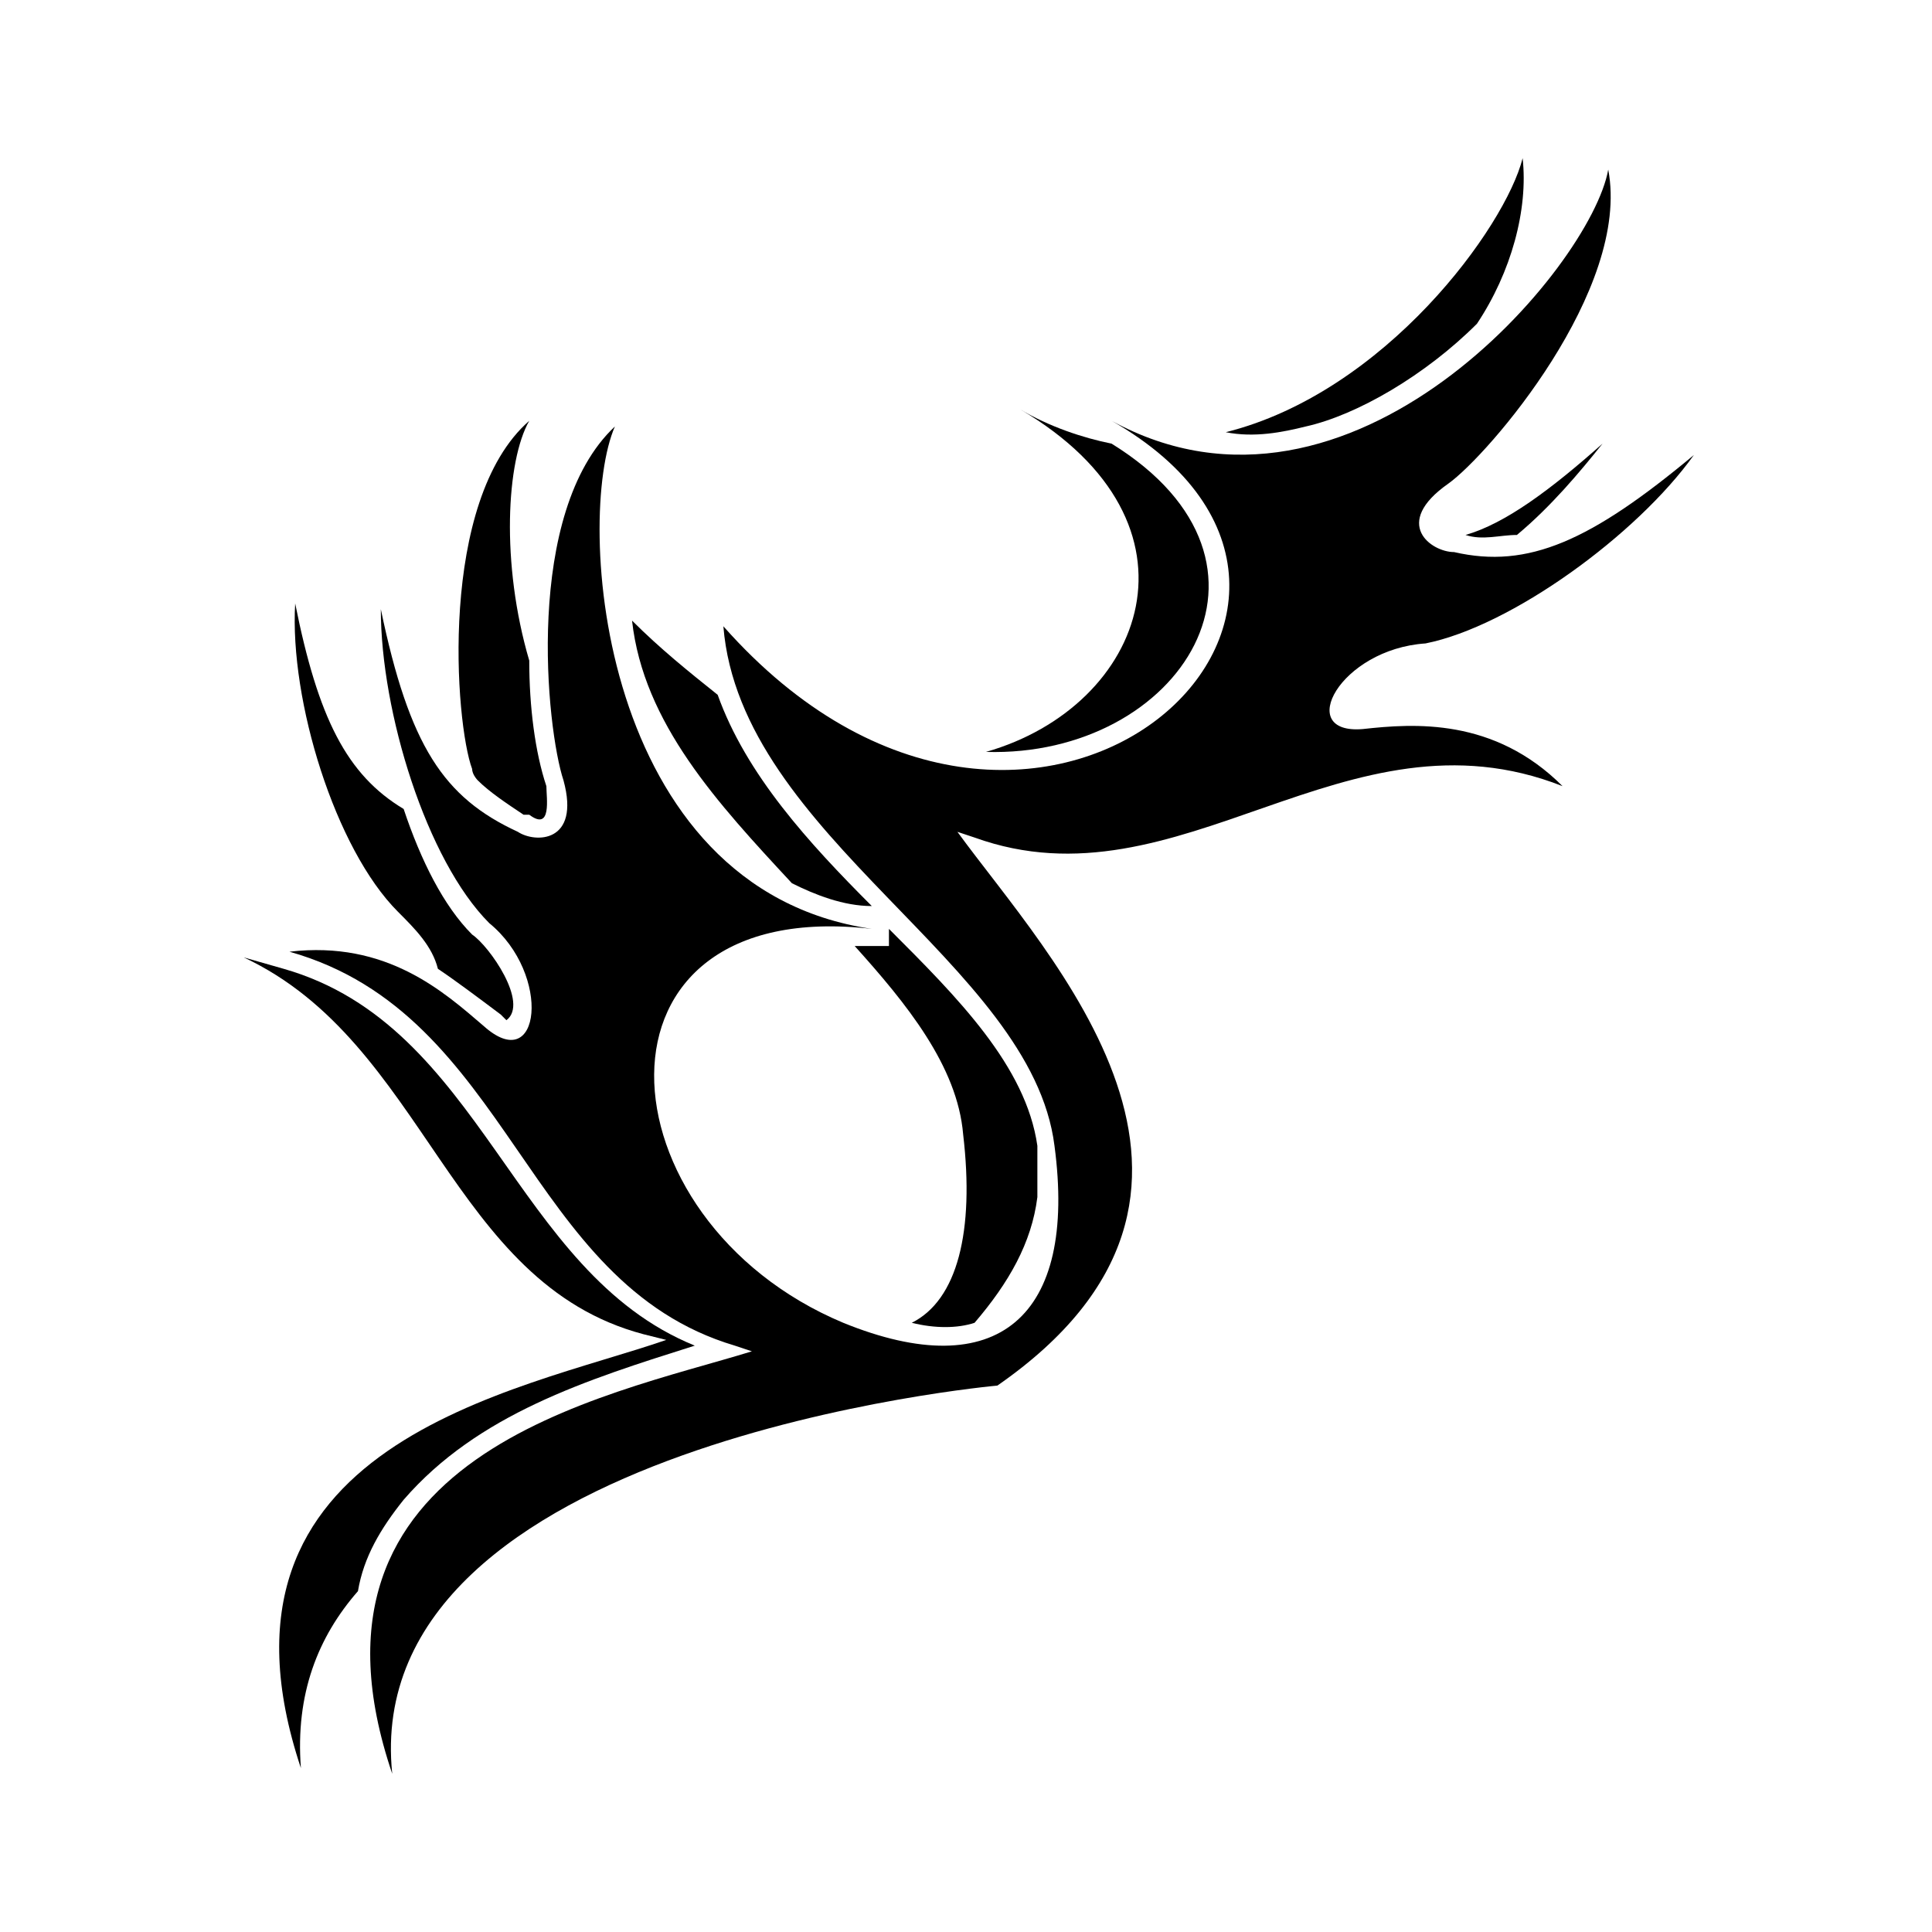 <?xml version="1.0" encoding="UTF-8"?>
<!-- Uploaded to: ICON Repo, www.svgrepo.com, Generator: ICON Repo Mixer Tools -->
<svg fill="#000000" width="800px" height="800px" version="1.1" viewBox="144 144 512 512" xmlns="http://www.w3.org/2000/svg">
 <g fill-rule="evenodd">
  <path d="m353.86 378.06c-19.668-21.18-39.336-42.363-42.363-69.594 7.566 7.566 15.129 13.617 22.695 19.668 7.566 21.18 24.207 39.336 40.848 55.98-7.566 0-15.129-3.027-21.18-6.051z"/>
  <path d="m270.64 350.83s-1.512-1.512-1.512-3.027c-4.539-12.105-9.078-71.109 15.129-92.289-6.051 10.59-7.566 37.824 0 63.543 0 12.105 1.512 24.207 4.539 33.285 0 3.027 1.512 12.105-4.539 7.566h-1.512c-4.539-3.027-9.078-6.051-12.105-9.078z"/>
  <path d="m260.05 400.75c-1.512-6.051-6.051-10.59-10.59-15.129-16.641-16.641-28.746-55.98-27.234-81.699 6.051 30.258 13.617 45.387 28.746 54.465 4.539 13.617 10.59 25.719 18.156 33.285 4.539 3.027 15.129 18.156 9.078 22.695l-1.512-1.512c-6.051-4.539-12.105-9.078-16.641-12.105z"/>
  <path d="m238.87 565.66c-10.59 12.105-16.641 27.234-15.129 46.902-28.746-86.238 57.492-99.855 96.828-113.47l-6.051-1.512c-51.441-13.617-57.492-77.16-105.91-99.855l10.59 3.027c52.953 15.129 60.52 80.188 108.93 99.855-28.746 9.078-57.492 18.156-77.16 40.848-6.051 7.566-10.59 15.129-12.105 24.207z"/>
  <path d="m418.91 461.27c-1.512 12.105-7.566 22.695-16.641 33.285-4.539 1.512-10.59 1.512-16.641 0 12.105-6.051 16.641-24.207 13.617-49.926-1.512-18.156-15.129-34.797-28.746-49.926h3.027 6.051v-4.539c18.156 18.156 36.312 36.312 39.336 57.492v13.617z"/>
  <path d="m532.38 285.77c10.59-3.027 22.695-12.105 36.312-24.207-6.051 7.566-13.617 16.641-22.695 24.207-4.539 0-9.078 1.512-13.617 0z"/>
  <path d="m468.84 258.54c42.363-10.59 74.133-54.465 78.672-72.621 1.512 13.617-3.027 30.258-12.105 43.875-13.617 13.617-31.773 24.207-45.387 27.234-6.051 1.512-13.617 3.027-21.18 1.512z"/>
  <path d="m414.37 252.49c7.566 4.539 16.641 7.566 24.207 9.078 51.441 31.773 18.156 83.211-33.285 81.699 42.363-12.105 60.52-60.52 9.078-90.777z"/>
  <path d="m438.58 255.51c63.543 34.797 127.09-40.848 131.62-66.57 6.051 31.773-31.773 75.648-42.363 83.211-15.129 10.59-4.539 18.156 1.512 18.156 19.668 4.539 36.312-3.027 63.543-25.719-15.129 21.18-48.414 45.387-71.109 49.926-22.695 1.512-34.797 24.207-16.641 22.695 13.617-1.512 34.797-3.027 52.953 15.129-57.492-22.695-101.37 33.285-155.83 13.617l-4.539-1.512c24.207 33.285 84.727 95.316 10.59 146.75 0 0-169.45 15.129-160.37 102.88-28.746-84.727 55.98-99.855 95.316-111.96l-4.539-1.512c-55.98-16.641-59.004-87.75-118.01-104.39 25.719-3.027 40.848 10.59 51.441 19.668 15.129 13.617 18.156-13.617 1.512-27.234-16.641-16.641-28.746-55.98-28.746-83.211 7.566 36.312 16.641 49.926 36.312 59.004 4.539 3.027 16.641 3.027 12.105-13.617-4.539-13.617-10.59-71.109 13.617-93.801-10.59 24.207-4.539 122.55 68.082 133.14-78.672-9.078-72.621 77.16-7.566 104.39 40.848 16.641 62.031-1.512 55.98-46.902-6.051-48.414-83.211-81.699-87.75-137.68 81.699 92.289 187.61-6.051 102.88-54.465z"/>
 </g>
</svg>